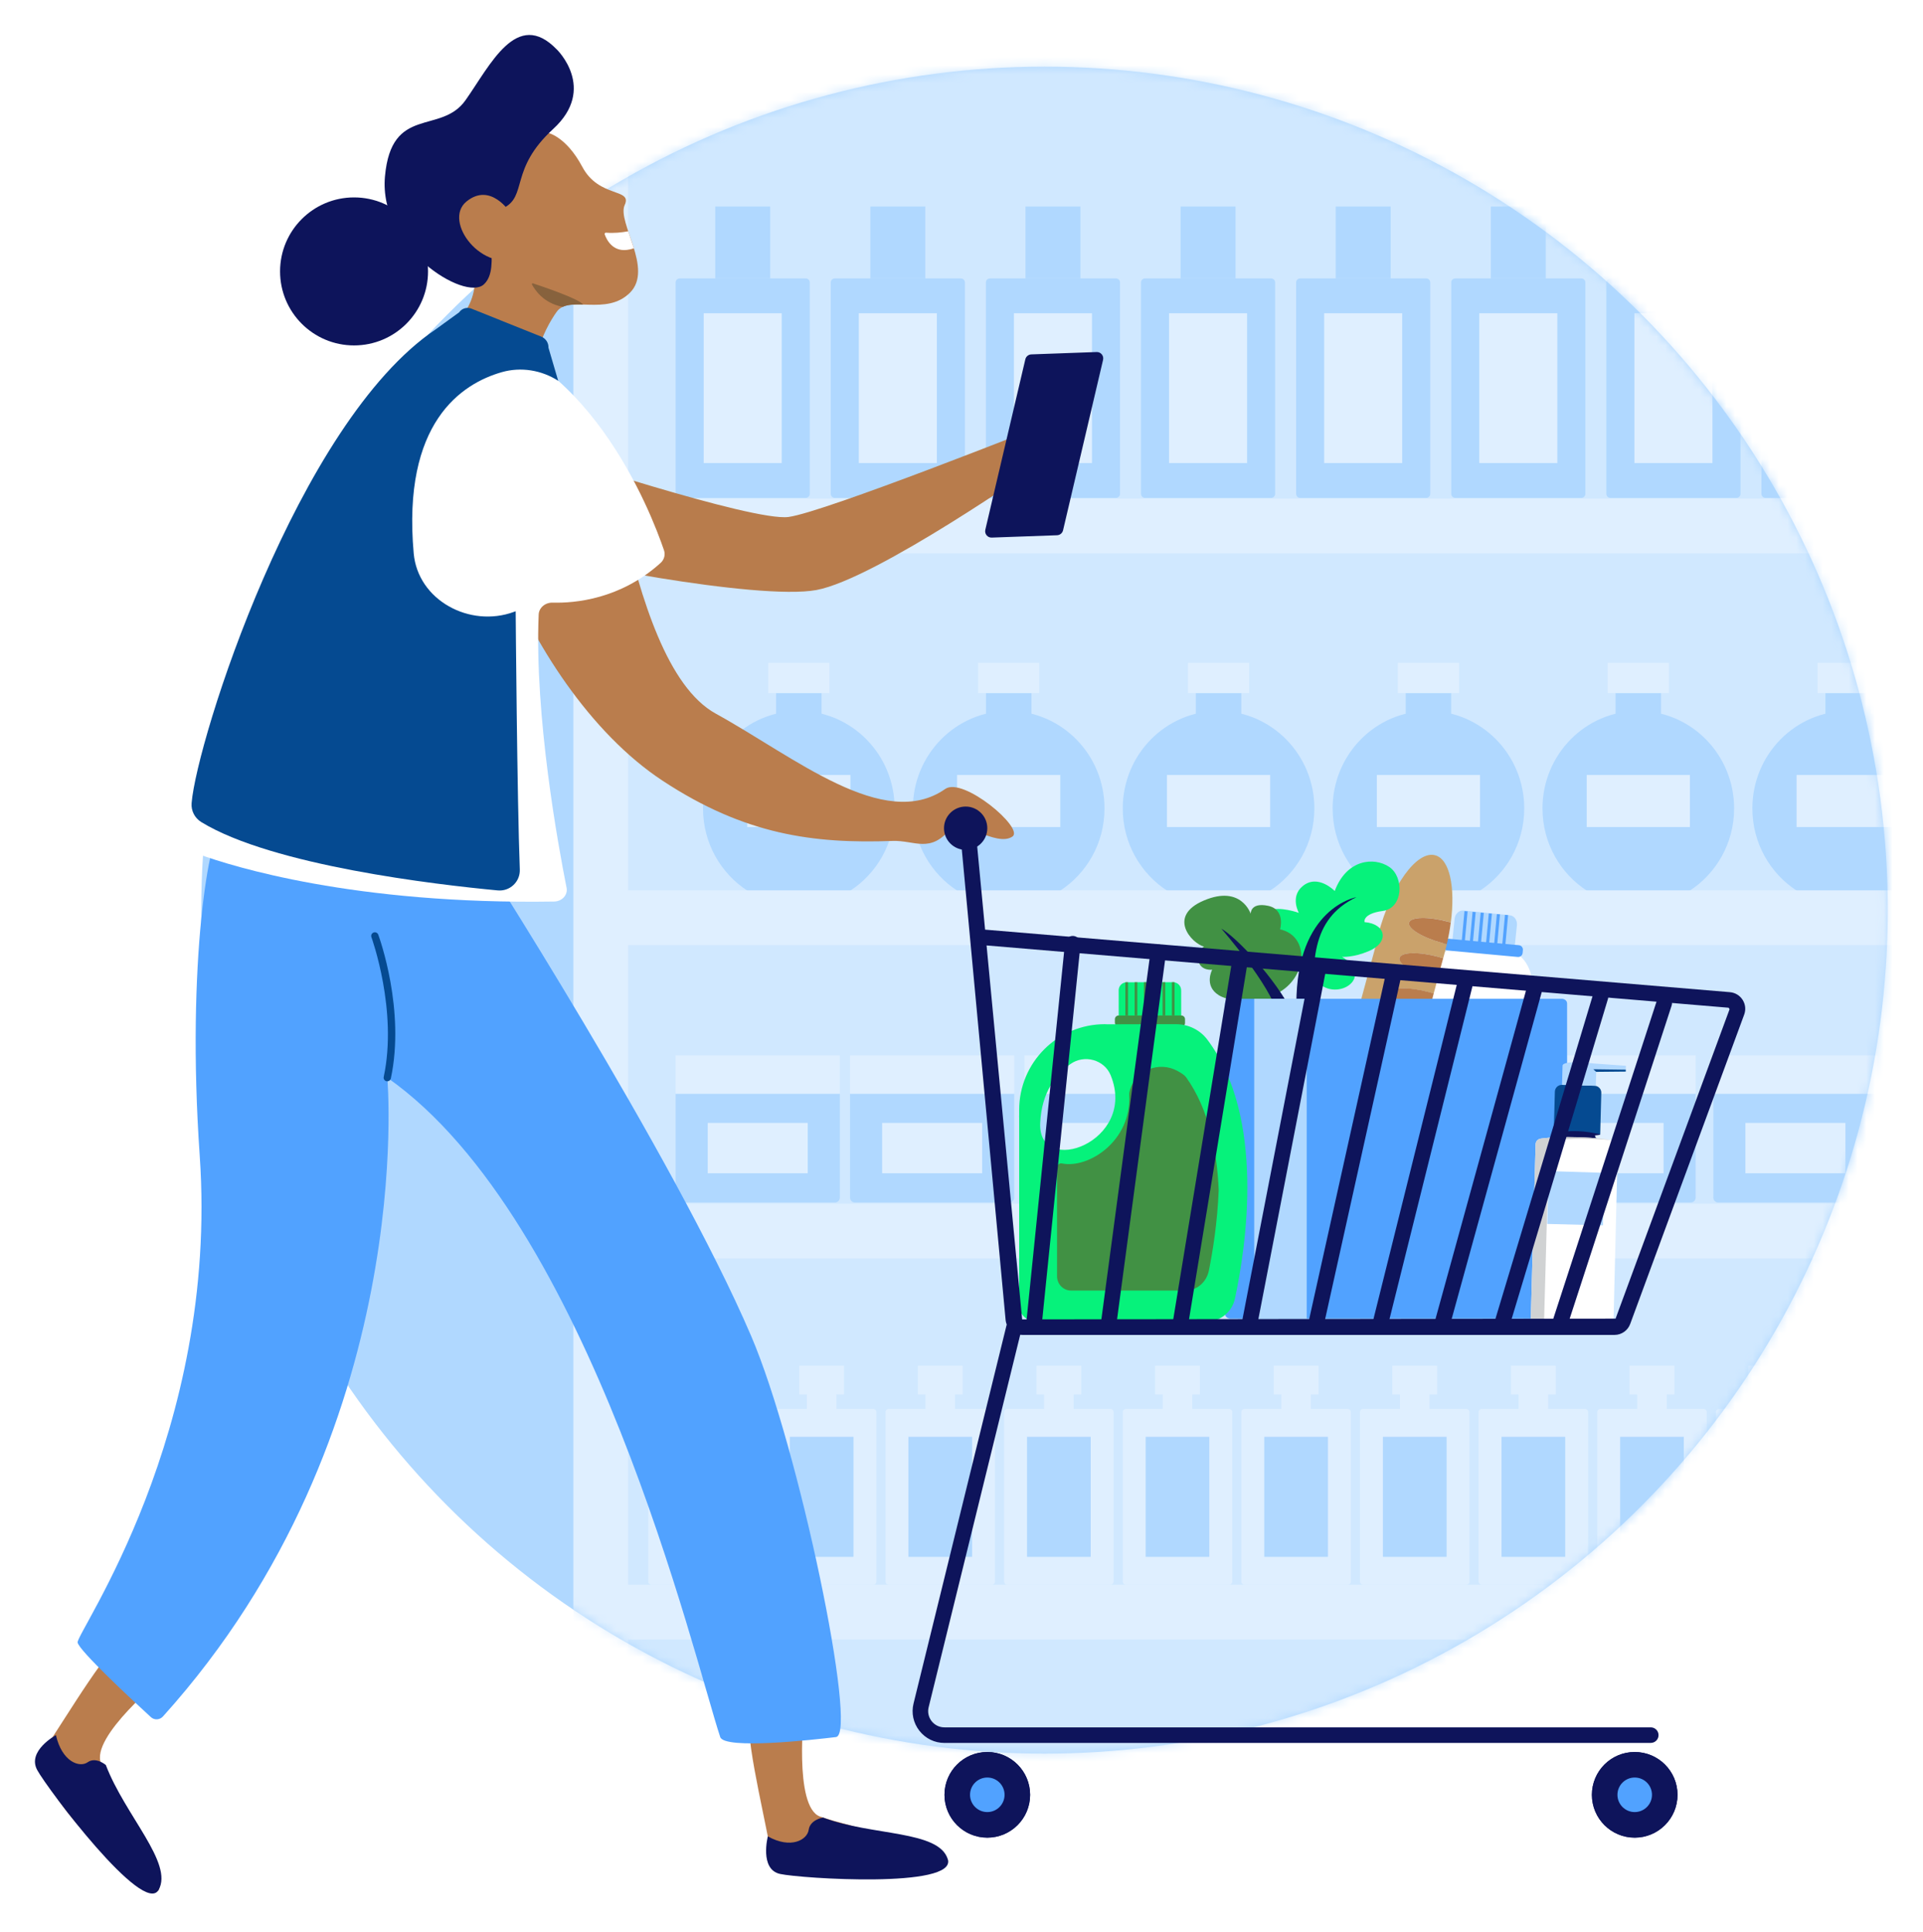 <svg width="220" height="221" viewBox="0 0 220 221" fill="none" xmlns="http://www.w3.org/2000/svg">
<g filter="url(#filter0_d_79_7554)">
<circle cx="119.496" cy="100.096" r="96.473" fill="#B0D8FF"/>
<mask id="mask0_79_7554" style="mask-type:alpha" maskUnits="userSpaceOnUse" x="23" y="3" width="193" height="194">
<circle cx="119.496" cy="100.096" r="96.473" fill="#B0D8FF"/>
</mask>
<g mask="url(#mask0_79_7554)">
<rect x="71.033" y="-10.87" width="199.274" height="235.313" fill="#D0E8FF"/>
<g clip-path="url(#clip0_79_7554)">
<path d="M157.604 97.913H169.235C172.324 95.942 174.38 92.447 174.38 88.463C174.38 82.305 169.472 77.314 163.419 77.314C157.366 77.314 152.458 82.305 152.458 88.463C152.458 92.447 154.514 95.942 157.604 97.913Z" fill="#B0D8FF"/>
<path d="M166.02 74.562H160.818V83.721H166.02V74.562Z" fill="#B0D8FF"/>
<path d="M166.921 71.815H159.918V75.275H166.921V71.815Z" fill="#DFEFFF"/>
<path d="M169.321 84.637H157.517V90.591H169.321V84.637Z" fill="#DFEFFF"/>
</g>
<g clip-path="url(#clip1_79_7554)">
<path d="M85.574 97.913H97.204C100.294 95.942 102.35 92.447 102.35 88.463C102.35 82.305 97.442 77.314 91.389 77.314C85.336 77.314 80.428 82.305 80.428 88.463C80.428 92.447 82.484 95.942 85.574 97.913Z" fill="#B0D8FF"/>
<path d="M93.99 74.562H88.788V83.721H93.99V74.562Z" fill="#B0D8FF"/>
<path d="M94.891 71.815H87.888V75.275H94.891V71.815Z" fill="#DFEFFF"/>
<path d="M97.291 84.637H85.487V90.591H97.291V84.637Z" fill="#DFEFFF"/>
</g>
<g clip-path="url(#clip2_79_7554)">
<path d="M205.623 97.913H217.254C220.344 95.942 222.4 92.447 222.4 88.463C222.4 82.305 217.492 77.314 211.439 77.314C205.385 77.314 200.478 82.305 200.478 88.463C200.478 92.447 202.534 95.942 205.623 97.913Z" fill="#B0D8FF"/>
<path d="M214.039 74.562H208.837V83.721H214.039V74.562Z" fill="#B0D8FF"/>
<path d="M214.94 71.815H207.938V75.275H214.94V71.815Z" fill="#DFEFFF"/>
<path d="M217.341 84.637H205.537V90.591H217.341V84.637Z" fill="#DFEFFF"/>
</g>
<g clip-path="url(#clip3_79_7554)">
<path d="M133.594 97.913H145.225C148.314 95.942 150.37 92.447 150.37 88.463C150.37 82.305 145.462 77.314 139.409 77.314C133.356 77.314 128.448 82.305 128.448 88.463C128.448 92.447 130.504 95.942 133.594 97.913Z" fill="#B0D8FF"/>
<path d="M142.01 74.562H136.808V83.721H142.01V74.562Z" fill="#B0D8FF"/>
<path d="M142.911 71.815H135.909V75.275H142.911V71.815Z" fill="#DFEFFF"/>
<path d="M145.311 84.637H133.507V90.591H145.311V84.637Z" fill="#DFEFFF"/>
</g>
<g clip-path="url(#clip4_79_7554)">
<path d="M181.613 97.913H193.244C196.334 95.942 198.39 92.447 198.39 88.463C198.39 82.305 193.482 77.314 187.429 77.314C181.376 77.314 176.468 82.305 176.468 88.463C176.468 92.447 178.524 95.942 181.613 97.913Z" fill="#B0D8FF"/>
<path d="M190.03 74.562H184.828V83.721H190.03V74.562Z" fill="#B0D8FF"/>
<path d="M190.93 71.815H183.928V75.275H190.93V71.815Z" fill="#DFEFFF"/>
<path d="M193.331 84.637H181.527V90.591H193.331V84.637Z" fill="#DFEFFF"/>
</g>
<g clip-path="url(#clip5_79_7554)">
<path d="M109.584 97.913H121.215C124.304 95.942 126.36 92.447 126.36 88.463C126.36 82.305 121.452 77.314 115.399 77.314C109.346 77.314 104.438 82.305 104.438 88.463C104.438 92.447 106.494 95.942 109.584 97.913Z" fill="#B0D8FF"/>
<path d="M118 74.562H112.798V83.721H118V74.562Z" fill="#B0D8FF"/>
<path d="M118.901 71.815H111.898V75.275H118.901V71.815Z" fill="#DFEFFF"/>
<path d="M121.301 84.637H109.497V90.591H121.301V84.637Z" fill="#DFEFFF"/>
</g>
<rect x="71.033" y="53.025" width="191.035" height="6.263" fill="#DFEFFF"/>
<rect x="71.033" y="97.832" width="191.035" height="6.263" fill="#DFEFFF"/>
<rect x="71.033" y="133.668" width="191.035" height="6.263" fill="#DFEFFF"/>
<rect x="71.033" y="177.25" width="191.035" height="6.263" fill="#DFEFFF"/>
<g clip-path="url(#clip6_79_7554)">
<path d="M215.964 127.351H234.748V139.241C234.748 139.548 234.498 139.798 234.191 139.798H216.52C216.214 139.796 215.964 139.548 215.964 139.24V127.351Z" fill="#B0D8FF"/>
<path d="M234.748 122.967H215.964V127.351H234.748V122.967Z" fill="white"/>
</g>
<g clip-path="url(#clip7_79_7554)">
<path d="M196.012 121.087H214.795V132.977C214.795 133.284 214.546 133.534 214.239 133.534H196.568C196.261 133.533 196.012 133.284 196.012 132.976V121.087Z" fill="#B0D8FF"/>
<path d="M214.795 116.703H196.012V121.087H214.795V116.703Z" fill="#DFEFFF"/>
<path d="M211.124 124.433H199.683V130.188H211.124V124.433Z" fill="#DFEFFF"/>
</g>
<g clip-path="url(#clip8_79_7554)">
<path d="M175.206 121.087H193.989V132.977C193.989 133.284 193.739 133.534 193.433 133.534H175.762C175.455 133.533 175.206 133.284 175.206 132.976V121.087Z" fill="#B0D8FF"/>
<path d="M193.989 116.703H175.206V121.087H193.989V116.703Z" fill="#DFEFFF"/>
<path d="M190.318 124.433H178.876V130.188H190.318V124.433Z" fill="#DFEFFF"/>
</g>
<g clip-path="url(#clip9_79_7554)">
<path d="M117.2 121.087H135.984V132.977C135.984 133.284 135.734 133.534 135.428 133.534H117.757C117.45 133.533 117.2 133.284 117.2 132.976V121.087Z" fill="#B0D8FF"/>
<path d="M135.984 116.703H117.2V121.087H135.984V116.703Z" fill="#DFEFFF"/>
<path d="M132.313 124.433H120.871V130.188H132.313V124.433Z" fill="#DFEFFF"/>
</g>
<g clip-path="url(#clip10_79_7554)">
<path d="M97.248 121.087H116.032V132.977C116.032 133.284 115.782 133.534 115.476 133.534H97.805C97.498 133.533 97.248 133.284 97.248 132.976V121.087Z" fill="#B0D8FF"/>
<path d="M116.032 116.703H97.248V121.087H116.032V116.703Z" fill="#DFEFFF"/>
<path d="M112.361 124.433H100.919V130.188H112.361V124.433Z" fill="#DFEFFF"/>
</g>
<g clip-path="url(#clip11_79_7554)">
<path d="M77.296 121.087H96.08V132.977C96.08 133.284 95.83 133.534 95.523 133.534H77.852C77.546 133.533 77.296 133.284 77.296 132.976V121.087Z" fill="#B0D8FF"/>
<path d="M96.08 116.703H77.296V121.087H96.08V116.703Z" fill="#DFEFFF"/>
<path d="M92.409 124.433H80.967V130.188H92.409V124.433Z" fill="#DFEFFF"/>
</g>
<g clip-path="url(#clip12_79_7554)">
<path d="M166.484 27.847H180.919C181.17 27.847 181.374 28.051 181.374 28.302V52.486C181.374 52.737 181.17 52.941 180.919 52.941H166.484C166.232 52.941 166.028 52.737 166.028 52.486V28.302C166.028 28.051 166.232 27.847 166.484 27.847Z" fill="#B0D8FF"/>
<path d="M170.558 19.62H176.844V27.847H170.558V19.62Z" fill="#B0D8FF"/>
<path d="M169.238 31.828H178.164V48.959H169.238V31.828Z" fill="#DFEFFF"/>
</g>
<g clip-path="url(#clip13_79_7554)">
<path d="M95.498 27.847H109.933C110.184 27.847 110.388 28.051 110.388 28.302V52.486C110.388 52.737 110.184 52.941 109.933 52.941H95.498C95.247 52.941 95.043 52.737 95.043 52.486V28.302C95.043 28.051 95.247 27.847 95.498 27.847Z" fill="#B0D8FF"/>
<path d="M99.573 19.62H105.859V27.847H99.573V19.62Z" fill="#B0D8FF"/>
<path d="M98.252 31.828H107.179V48.959H98.252V31.828Z" fill="#DFEFFF"/>
</g>
<g clip-path="url(#clip14_79_7554)">
<path d="M201.977 27.847H216.412C216.663 27.847 216.867 28.051 216.867 28.302V52.486C216.867 52.737 216.663 52.941 216.412 52.941H201.977C201.725 52.941 201.521 52.737 201.521 52.486V28.302C201.521 28.051 201.725 27.847 201.977 27.847Z" fill="#B0D8FF"/>
<path d="M206.051 19.62H212.337V27.847H206.051V19.62Z" fill="#B0D8FF"/>
<path d="M204.731 31.828H213.657V48.959H204.731V31.828Z" fill="#DFEFFF"/>
</g>
<g clip-path="url(#clip15_79_7554)">
<path d="M130.991 27.847H145.425C145.677 27.847 145.881 28.051 145.881 28.302V52.486C145.881 52.737 145.677 52.941 145.425 52.941H130.991C130.739 52.941 130.535 52.737 130.535 52.486V28.302C130.535 28.051 130.739 27.847 130.991 27.847Z" fill="#B0D8FF"/>
<path d="M135.065 19.62H141.351V27.847H135.065V19.62Z" fill="#B0D8FF"/>
<path d="M133.745 31.828H142.671V48.959H133.745V31.828Z" fill="#DFEFFF"/>
</g>
<g clip-path="url(#clip16_79_7554)">
<path d="M148.737 27.847H163.172C163.424 27.847 163.627 28.051 163.627 28.302V52.486C163.627 52.737 163.424 52.941 163.172 52.941H148.737C148.486 52.941 148.282 52.737 148.282 52.486V28.302C148.282 28.051 148.486 27.847 148.737 27.847Z" fill="#B0D8FF"/>
<path d="M152.811 19.62H159.098V27.847H152.811V19.62Z" fill="#B0D8FF"/>
<path d="M151.491 31.828H160.417V48.959H151.491V31.828Z" fill="#DFEFFF"/>
</g>
<g clip-path="url(#clip17_79_7554)">
<path d="M77.752 27.847H92.186C92.438 27.847 92.642 28.051 92.642 28.302V52.486C92.642 52.737 92.438 52.941 92.186 52.941H77.752C77.5 52.941 77.296 52.737 77.296 52.486V28.302C77.296 28.051 77.5 27.847 77.752 27.847Z" fill="#B0D8FF"/>
<path d="M81.826 19.62H88.112V27.847H81.826V19.62Z" fill="#B0D8FF"/>
<path d="M80.506 31.828H89.432V48.959H80.506V31.828Z" fill="#DFEFFF"/>
</g>
<g clip-path="url(#clip18_79_7554)">
<path d="M184.231 27.847H198.666C198.917 27.847 199.121 28.051 199.121 28.302V52.486C199.121 52.737 198.917 52.941 198.666 52.941H184.231C183.979 52.941 183.775 52.737 183.775 52.486V28.302C183.775 28.051 183.979 27.847 184.231 27.847Z" fill="#B0D8FF"/>
<path d="M188.305 19.62H194.591V27.847H188.305V19.62Z" fill="#B0D8FF"/>
<path d="M186.985 31.828H195.911V48.959H186.985V31.828Z" fill="#DFEFFF"/>
</g>
<g clip-path="url(#clip19_79_7554)">
<path d="M113.244 27.847H127.679C127.931 27.847 128.135 28.051 128.135 28.302V52.486C128.135 52.737 127.931 52.941 127.679 52.941H113.244C112.993 52.941 112.789 52.737 112.789 52.486V28.302C112.789 28.051 112.993 27.847 113.244 27.847Z" fill="#B0D8FF"/>
<path d="M117.319 19.62H123.605V27.847H117.319V19.62Z" fill="#B0D8FF"/>
<path d="M115.999 31.828H124.925V48.959H115.999V31.828Z" fill="#DFEFFF"/>
</g>
<g clip-path="url(#clip20_79_7554)">
<path d="M217.827 152.698H214.445V158.003H217.827V152.698Z" fill="white"/>
<path d="M222.028 157.141H210.245C210.04 157.141 209.873 157.304 209.873 157.506V176.885C209.873 177.087 210.04 177.25 210.245 177.25H222.028C222.233 177.25 222.4 177.087 222.4 176.885V157.506C222.4 157.304 222.233 157.141 222.028 157.141Z" fill="white"/>
<path d="M218.702 152.196H213.571V155.493H218.702V152.196Z" fill="white"/>
<path d="M219.78 160.332H212.493V174.06H219.78V160.332Z" fill="#B0D8FF"/>
</g>
<g clip-path="url(#clip21_79_7554)">
<path d="M82.119 152.698H78.737V158.003H82.119V152.698Z" fill="#DFEFFF"/>
<path d="M86.319 157.141H74.536C74.331 157.141 74.164 157.304 74.164 157.506V176.885C74.164 177.087 74.331 177.25 74.536 177.25H86.319C86.525 177.25 86.691 177.087 86.691 176.885V157.506C86.691 157.304 86.525 157.141 86.319 157.141Z" fill="#DFEFFF"/>
<path d="M82.993 152.196H77.862V155.493H82.993V152.196Z" fill="#DFEFFF"/>
<path d="M84.071 160.332H76.784V174.06H84.071V160.332Z" fill="#B0D8FF"/>
</g>
<g clip-path="url(#clip22_79_7554)">
<path d="M136.402 152.698H133.02V158.003H136.402V152.698Z" fill="#DFEFFF"/>
<path d="M140.603 157.141H128.82C128.614 157.141 128.448 157.304 128.448 157.506V176.885C128.448 177.087 128.614 177.25 128.82 177.25H140.603C140.808 177.25 140.975 177.087 140.975 176.885V157.506C140.975 157.304 140.808 157.141 140.603 157.141Z" fill="#DFEFFF"/>
<path d="M137.277 152.196H132.146V155.493H137.277V152.196Z" fill="#DFEFFF"/>
<path d="M138.354 160.332H131.068V174.06H138.354V160.332Z" fill="#B0D8FF"/>
</g>
<g clip-path="url(#clip23_79_7554)">
<path d="M190.685 152.698H187.303V158.003H190.685V152.698Z" fill="#DFEFFF"/>
<path d="M194.886 157.141H183.102C182.897 157.141 182.73 157.304 182.73 157.506V176.885C182.73 177.087 182.897 177.25 183.102 177.25H194.886C195.091 177.25 195.257 177.087 195.257 176.885V157.506C195.257 157.304 195.091 157.141 194.886 157.141Z" fill="#DFEFFF"/>
<path d="M191.56 152.196H186.428V155.493H191.56V152.196Z" fill="#DFEFFF"/>
<path d="M192.637 160.332H185.351V174.06H192.637V160.332Z" fill="#B0D8FF"/>
</g>
<g clip-path="url(#clip24_79_7554)">
<path d="M95.69 152.698H92.308V158.003H95.69V152.698Z" fill="#DFEFFF"/>
<path d="M99.89 157.141H88.107C87.902 157.141 87.735 157.304 87.735 157.506V176.885C87.735 177.087 87.902 177.25 88.107 177.25H99.89C100.096 177.25 100.262 177.087 100.262 176.885V157.506C100.262 157.304 100.096 157.141 99.89 157.141Z" fill="#DFEFFF"/>
<path d="M96.565 152.196H91.433V155.493H96.565V152.196Z" fill="#DFEFFF"/>
<path d="M97.642 160.332H90.356V174.06H97.642V160.332Z" fill="#B0D8FF"/>
</g>
<g clip-path="url(#clip25_79_7554)">
<path d="M149.973 152.698H146.591V158.003H149.973V152.698Z" fill="#DFEFFF"/>
<path d="M154.174 157.141H142.39C142.185 157.141 142.019 157.304 142.019 157.506V176.885C142.019 177.087 142.185 177.25 142.39 177.25H154.174C154.379 177.25 154.545 177.087 154.545 176.885V157.506C154.545 157.304 154.379 157.141 154.174 157.141Z" fill="#DFEFFF"/>
<path d="M150.848 152.196H145.716V155.493H150.848V152.196Z" fill="#DFEFFF"/>
<path d="M151.925 160.332H144.639V174.06H151.925V160.332Z" fill="#B0D8FF"/>
</g>
<g clip-path="url(#clip26_79_7554)">
<path d="M204.256 152.698H200.874V158.003H204.256V152.698Z" fill="#DFEFFF"/>
<path d="M208.457 157.141H196.674C196.468 157.141 196.302 157.304 196.302 157.506V176.885C196.302 177.087 196.468 177.25 196.674 177.25H208.457C208.662 177.25 208.829 177.087 208.829 176.885V157.506C208.829 157.304 208.662 157.141 208.457 157.141Z" fill="#DFEFFF"/>
<path d="M205.131 152.196H200V155.493H205.131V152.196Z" fill="#DFEFFF"/>
<path d="M206.208 160.332H198.922V174.06H206.208V160.332Z" fill="#B0D8FF"/>
</g>
<g clip-path="url(#clip27_79_7554)">
<path d="M109.261 152.698H105.879V158.003H109.261V152.698Z" fill="#DFEFFF"/>
<path d="M113.461 157.141H101.678C101.473 157.141 101.306 157.304 101.306 157.506V176.885C101.306 177.087 101.473 177.25 101.678 177.25H113.461C113.667 177.25 113.833 177.087 113.833 176.885V157.506C113.833 157.304 113.667 157.141 113.461 157.141Z" fill="#DFEFFF"/>
<path d="M110.135 152.196H105.004V155.493H110.135V152.196Z" fill="#DFEFFF"/>
<path d="M111.213 160.332H103.926V174.06H111.213V160.332Z" fill="#B0D8FF"/>
</g>
<g clip-path="url(#clip28_79_7554)">
<path d="M163.544 152.698H160.162V158.003H163.544V152.698Z" fill="#DFEFFF"/>
<path d="M167.744 157.141H155.961C155.756 157.141 155.589 157.304 155.589 157.506V176.885C155.589 177.087 155.756 177.25 155.961 177.25H167.744C167.95 177.25 168.116 177.087 168.116 176.885V157.506C168.116 157.304 167.95 157.141 167.744 157.141Z" fill="#DFEFFF"/>
<path d="M164.419 152.196H159.287V155.493H164.419V152.196Z" fill="#DFEFFF"/>
<path d="M165.496 160.332H158.209V174.06H165.496V160.332Z" fill="#B0D8FF"/>
</g>
<g clip-path="url(#clip29_79_7554)">
<path d="M122.831 152.698H119.449V158.003H122.831V152.698Z" fill="#DFEFFF"/>
<path d="M127.032 157.141H115.249C115.043 157.141 114.877 157.304 114.877 157.506V176.885C114.877 177.087 115.043 177.25 115.249 177.25H127.032C127.237 177.25 127.404 177.087 127.404 176.885V157.506C127.404 157.304 127.237 157.141 127.032 157.141Z" fill="#DFEFFF"/>
<path d="M123.706 152.196H118.575V155.493H123.706V152.196Z" fill="#DFEFFF"/>
<path d="M124.784 160.332H117.497V174.06H124.784V160.332Z" fill="#B0D8FF"/>
</g>
<g clip-path="url(#clip30_79_7554)">
<path d="M177.115 152.698H173.733V158.003H177.115V152.698Z" fill="#DFEFFF"/>
<path d="M181.316 157.141H169.532C169.327 157.141 169.161 157.304 169.161 157.506V176.885C169.161 177.087 169.327 177.25 169.532 177.25H181.316C181.521 177.25 181.688 177.087 181.688 176.885V157.506C181.688 157.304 181.521 157.141 181.316 157.141Z" fill="#DFEFFF"/>
<path d="M177.99 152.196H172.858V155.493H177.99V152.196Z" fill="#DFEFFF"/>
<path d="M179.067 160.332H171.781V174.06H179.067V160.332Z" fill="#B0D8FF"/>
</g>
<rect x="71.861" y="2.718" width="191.035" height="6.263" transform="rotate(90 71.861 2.718)" fill="#DFEFFF"/>
</g>
<g clip-path="url(#clip31_79_7554)">
<path d="M62.421 47.794C62.421 47.794 86.091 55.679 90.212 55.127C94.329 54.576 119.133 44.713 119.133 44.713L118.876 49.153C118.876 49.153 100.223 62.223 93.406 63.482C86.692 64.719 62.947 60.087 60.586 58.869C58.225 57.654 56.052 49.804 62.418 47.791L62.421 47.794Z" fill="#B87C4C"/>
</g>
<path d="M167.44 100.137L172.732 100.682C173.239 100.735 173.602 101.243 173.543 101.819L172.788 109.071C172.729 109.647 172.278 110.07 171.771 110.02L166.479 109.475C165.971 109.422 165.608 108.914 165.668 108.338L166.413 101.086C166.472 100.51 166.933 100.087 167.44 100.14V100.137Z" fill="#B0D8FF"/>
<path d="M172.177 100.629L172.533 100.662L172.075 105.632L171.72 105.599L172.177 100.629Z" fill="#51A2FF"/>
<path d="M171.25 100.545L171.605 100.577L171.148 105.548L170.792 105.515L171.25 100.545Z" fill="#51A2FF"/>
<path d="M170.325 100.459L170.681 100.492L170.223 105.463L169.868 105.43L170.325 100.459Z" fill="#51A2FF"/>
<path d="M169.397 100.372L169.753 100.405L169.295 105.375L168.94 105.343L169.397 100.372Z" fill="#51A2FF"/>
<path d="M168.471 100.287L168.826 100.32L168.369 105.29L168.013 105.257L168.471 100.287Z" fill="#51A2FF"/>
<path d="M167.542 100.203L167.898 100.236L167.44 105.206L167.085 105.174L167.542 100.203Z" fill="#51A2FF"/>
<path d="M160.679 136.392C161.017 133.129 161.358 129.866 161.7 126.603C161.95 124.198 162.201 121.793 162.451 119.385C162.539 118.543 162.614 117.701 162.714 116.858C162.896 115.308 163.926 114.062 164.083 112.556C164.283 110.633 163.303 108.855 163.939 106.948C164.502 105.257 165.977 103.894 167.843 104.076C168.322 104.126 169.149 104.211 169.948 104.295C170.746 104.38 171.573 104.464 172.052 104.514C173.915 104.721 175.08 106.359 175.28 108.128C175.509 110.126 174.184 111.666 173.984 113.586C173.827 115.095 174.579 116.523 174.438 118.079C174.363 118.922 174.263 119.764 174.175 120.606C173.924 123.011 173.674 125.416 173.423 127.824C173.082 131.087 172.744 134.35 172.403 137.613C172.352 138.082 171.933 138.424 171.463 138.374L161.44 137.331C160.97 137.281 160.629 136.861 160.679 136.392Z" fill="white"/>
<path d="M165.698 103.364L173.767 104.107C174.046 104.133 174.252 104.38 174.226 104.659L174.195 104.992C174.17 105.271 173.923 105.477 173.644 105.451L165.574 104.708C165.295 104.682 165.089 104.435 165.115 104.156L165.146 103.823C165.172 103.544 165.419 103.338 165.698 103.364Z" fill="#51A2FF"/>
<path d="M157.658 102.95C157.67 102.903 157.683 102.852 157.695 102.805C159.18 97.279 162.089 93.255 164.19 93.819C165.852 94.266 166.513 97.454 165.981 101.503C165.887 101.475 165.796 101.45 165.702 101.425C163.401 100.805 161.387 100.852 161.206 101.522C161.024 102.195 162.746 103.241 165.048 103.861C165.211 103.905 165.367 103.942 165.527 103.98C165.461 104.268 165.389 104.556 165.311 104.85C165.298 104.897 165.283 104.944 165.27 104.994C165.257 105.041 165.245 105.091 165.232 105.138C165.22 105.185 165.204 105.232 165.192 105.282C165.179 105.329 165.167 105.379 165.154 105.426C165.142 105.473 165.126 105.52 165.113 105.57C165.113 105.58 165.107 105.589 165.107 105.599C164.947 105.549 164.785 105.502 164.619 105.458C162.317 104.838 160.304 104.885 160.122 105.555C159.94 106.228 161.663 107.274 163.964 107.894C164.13 107.938 164.296 107.978 164.459 108.016C164.446 108.06 164.434 108.104 164.421 108.148C164.409 108.195 164.396 108.245 164.384 108.292C164.371 108.339 164.356 108.386 164.343 108.436C164.331 108.483 164.318 108.533 164.306 108.58C164.293 108.627 164.277 108.674 164.265 108.724C164.252 108.771 164.24 108.821 164.227 108.868C164.215 108.915 164.199 108.962 164.187 109.012C164.174 109.059 164.162 109.109 164.149 109.156C164.136 109.203 164.121 109.25 164.108 109.3C164.096 109.347 164.083 109.397 164.071 109.444C164.058 109.491 164.043 109.538 164.03 109.588C164.027 109.604 164.021 109.619 164.017 109.635C163.858 109.585 163.695 109.538 163.529 109.494C161.227 108.874 159.214 108.921 159.032 109.591C158.851 110.264 160.573 111.31 162.875 111.93C163.04 111.974 163.206 112.015 163.369 112.052C163.36 112.09 163.347 112.127 163.338 112.165C163.325 112.212 163.313 112.259 163.3 112.309C163.288 112.359 163.272 112.403 163.26 112.453C163.247 112.5 163.235 112.547 163.222 112.597C163.21 112.647 163.194 112.691 163.181 112.741C163.169 112.788 163.156 112.835 163.144 112.885C163.131 112.935 163.116 112.979 163.103 113.029C163.091 113.076 163.078 113.123 163.066 113.173C163.053 113.223 163.037 113.267 163.025 113.317C163.012 113.364 163 113.411 162.987 113.461C162.975 113.512 162.959 113.555 162.947 113.605C162.94 113.627 162.934 113.649 162.931 113.668C162.771 113.618 162.608 113.571 162.442 113.527C160.141 112.907 158.127 112.954 157.946 113.624C157.764 114.297 159.486 115.343 161.788 115.963C161.954 116.007 162.12 116.048 162.283 116.085C162.273 116.117 162.264 116.148 162.255 116.183C162.242 116.23 162.229 116.277 162.217 116.327C162.204 116.377 162.189 116.421 162.176 116.471C162.164 116.518 162.151 116.568 162.139 116.615C162.126 116.662 162.11 116.709 162.098 116.759C162.085 116.806 162.073 116.856 162.06 116.903C162.048 116.95 162.032 116.997 162.02 117.047C162.007 117.094 161.995 117.144 161.982 117.191C161.97 117.238 161.954 117.285 161.941 117.335C161.929 117.382 161.916 117.432 161.904 117.479C161.891 117.526 161.876 117.573 161.863 117.623C161.857 117.651 161.851 117.676 161.841 117.704C161.681 117.654 161.519 117.607 161.353 117.563C159.051 116.943 157.038 116.99 156.856 117.661C156.674 118.334 158.397 119.38 160.698 120C160.864 120.044 161.03 120.084 161.193 120.122C161.187 120.147 161.177 120.175 161.171 120.2C161.159 120.247 161.146 120.297 161.133 120.344C161.121 120.391 161.105 120.438 161.093 120.488C161.08 120.535 161.068 120.585 161.055 120.632C161.043 120.679 161.027 120.726 161.015 120.776C161.002 120.823 160.989 120.873 160.977 120.92C160.964 120.967 160.949 121.014 160.936 121.064C160.924 121.111 160.911 121.161 160.899 121.208C160.886 121.255 160.87 121.302 160.858 121.352C160.845 121.399 160.833 121.449 160.82 121.496C160.808 121.543 160.792 121.59 160.78 121.64C160.77 121.675 160.764 121.706 160.755 121.741C160.595 121.691 160.432 121.644 160.266 121.6C157.965 120.98 155.951 121.027 155.77 121.697C155.588 122.367 157.31 123.416 159.612 124.036C159.778 124.08 159.944 124.121 160.106 124.158C160.1 124.177 160.094 124.199 160.091 124.218C160.078 124.265 160.066 124.315 160.053 124.362C160.041 124.409 160.025 124.456 160.012 124.506C160 124.553 159.987 124.603 159.975 124.65C159.962 124.697 159.947 124.744 159.934 124.794C159.922 124.841 159.909 124.891 159.897 124.938C159.884 124.985 159.868 125.032 159.856 125.082C159.843 125.129 159.831 125.179 159.818 125.226C159.806 125.273 159.79 125.32 159.778 125.37C159.765 125.417 159.753 125.467 159.74 125.514C159.728 125.561 159.712 125.608 159.699 125.658C159.69 125.696 159.681 125.736 159.668 125.774C159.508 125.724 159.346 125.677 159.18 125.633C156.878 125.013 154.865 125.06 154.683 125.73C154.501 126.403 156.224 127.449 158.525 128.069C158.691 128.113 158.857 128.154 159.017 128.191C159.014 128.207 159.007 128.219 159.004 128.235C158.992 128.282 158.979 128.332 158.967 128.379C158.954 128.426 158.938 128.473 158.926 128.523C158.913 128.57 158.901 128.62 158.888 128.667C158.876 128.714 158.86 128.761 158.848 128.811C158.835 128.858 158.823 128.908 158.81 128.955C158.798 129.002 158.782 129.049 158.769 129.099C158.757 129.146 158.744 129.196 158.732 129.243C158.719 129.29 158.704 129.337 158.691 129.387C158.679 129.434 158.666 129.484 158.653 129.531C158.641 129.578 158.625 129.625 158.613 129.676C158.6 129.719 158.591 129.766 158.578 129.81C158.419 129.76 158.256 129.713 158.09 129.669C155.788 129.049 153.775 129.096 153.593 129.766C153.412 130.44 155.134 131.485 157.435 132.105C157.601 132.149 157.764 132.19 157.927 132.228C157.927 132.237 157.924 132.243 157.921 132.253C157.908 132.3 157.896 132.35 157.883 132.397C157.871 132.444 157.855 132.491 157.842 132.541C157.83 132.588 157.817 132.638 157.805 132.685C157.792 132.732 157.777 132.779 157.764 132.829C157.752 132.876 157.739 132.926 157.727 132.973C157.714 133.02 157.698 133.067 157.686 133.117C157.673 133.164 157.661 133.214 157.648 133.261C157.636 133.308 157.62 133.355 157.608 133.405C157.595 133.452 157.583 133.502 157.57 133.549C157.558 133.596 157.542 133.643 157.529 133.693C157.517 133.74 157.504 133.79 157.492 133.837C157.492 133.837 157.492 133.843 157.492 133.846C157.332 133.796 157.169 133.749 157.003 133.706C154.702 133.086 152.688 133.132 152.507 133.803C152.325 134.473 154.047 135.522 156.349 136.142C156.477 136.176 156.602 136.207 156.728 136.239C155.146 140.479 152.782 143.303 151 142.824C148.899 142.26 148.398 137.322 149.883 131.792C149.895 131.745 149.911 131.698 149.923 131.648C149.936 131.601 149.948 131.554 149.961 131.504C149.973 131.454 149.989 131.41 150.002 131.36C150.014 131.313 150.027 131.266 150.039 131.216C150.052 131.166 150.067 131.122 150.08 131.072C150.092 131.025 150.105 130.978 150.117 130.928C150.13 130.878 150.146 130.834 150.158 130.784C150.171 130.737 150.183 130.69 150.196 130.64C150.208 130.59 150.224 130.546 150.236 130.496C150.249 130.449 150.261 130.402 150.274 130.352C150.287 130.302 150.302 130.258 150.315 130.208C150.327 130.161 150.34 130.114 150.352 130.064C150.365 130.014 150.38 129.97 150.393 129.92C150.406 129.873 150.418 129.826 150.431 129.776C150.443 129.726 150.459 129.682 150.471 129.632C150.484 129.585 150.496 129.538 150.509 129.488C150.521 129.438 150.537 129.394 150.55 129.344C150.562 129.297 150.575 129.247 150.587 129.2C150.6 129.153 150.615 129.106 150.628 129.056C150.64 129.009 150.653 128.958 150.665 128.911C150.678 128.864 150.694 128.818 150.706 128.767C150.719 128.72 150.731 128.67 150.744 128.623C150.756 128.576 150.772 128.529 150.784 128.479C150.797 128.432 150.809 128.382 150.822 128.335C150.835 128.288 150.85 128.241 150.863 128.191C150.875 128.144 150.888 128.094 150.9 128.047C150.913 128 150.928 127.953 150.941 127.903C150.954 127.856 150.966 127.806 150.979 127.759C150.991 127.712 151.007 127.665 151.019 127.615C151.032 127.568 151.044 127.518 151.057 127.471C151.069 127.424 151.085 127.377 151.098 127.327C151.11 127.28 151.123 127.23 151.135 127.183C151.148 127.136 151.163 127.089 151.176 127.039C151.188 126.992 151.201 126.942 151.213 126.895C151.226 126.848 151.242 126.801 151.254 126.751C151.267 126.704 151.279 126.654 151.292 126.607C151.304 126.56 151.32 126.513 151.332 126.463C151.345 126.416 151.357 126.366 151.37 126.319C151.383 126.272 151.398 126.225 151.411 126.175C151.423 126.128 151.436 126.078 151.448 126.031C151.461 125.984 151.476 125.937 151.489 125.887C151.502 125.84 151.514 125.79 151.527 125.743C151.539 125.696 151.555 125.649 151.567 125.599C151.58 125.552 151.592 125.501 151.605 125.454C151.617 125.407 151.633 125.361 151.646 125.31C151.658 125.263 151.671 125.213 151.683 125.166C151.696 125.119 151.711 125.072 151.724 125.022C151.736 124.975 151.749 124.925 151.761 124.878C151.774 124.831 151.79 124.784 151.802 124.734C151.815 124.687 151.827 124.637 151.84 124.59C151.852 124.543 151.868 124.496 151.88 124.446C151.893 124.399 151.905 124.349 151.918 124.302C151.93 124.255 151.946 124.208 151.959 124.158C151.971 124.111 151.984 124.061 151.996 124.014C152.009 123.967 152.024 123.92 152.037 123.87C152.049 123.823 152.062 123.773 152.075 123.726C152.087 123.679 152.103 123.632 152.115 123.582C152.128 123.535 152.14 123.485 152.153 123.438C152.165 123.391 152.181 123.344 152.194 123.294C152.206 123.247 152.219 123.197 152.231 123.15C152.244 123.103 152.259 123.056 152.272 123.006C152.284 122.959 152.297 122.909 152.309 122.862C152.322 122.815 152.338 122.768 152.35 122.718C152.363 122.671 152.375 122.621 152.388 122.574C152.4 122.527 152.416 122.48 152.428 122.43C152.441 122.383 152.453 122.333 152.466 122.286C152.478 122.239 152.494 122.192 152.507 122.142C152.519 122.095 152.532 122.044 152.544 121.997C152.557 121.95 152.572 121.904 152.585 121.853C152.597 121.806 152.61 121.756 152.623 121.709C152.635 121.662 152.651 121.615 152.663 121.565C152.676 121.518 152.688 121.468 152.701 121.421C152.713 121.374 152.729 121.327 152.742 121.277C152.754 121.23 152.767 121.18 152.779 121.133C152.792 121.086 152.807 121.039 152.82 120.989C152.832 120.942 152.845 120.892 152.857 120.845C152.87 120.798 152.886 120.751 152.898 120.701C152.911 120.654 152.923 120.604 152.936 120.557C152.948 120.51 152.964 120.463 152.976 120.413C152.989 120.366 153.001 120.316 153.014 120.269C153.026 120.222 153.042 120.175 153.055 120.125C153.067 120.078 153.08 120.028 153.092 119.981C153.105 119.934 153.12 119.887 153.133 119.837C153.145 119.79 153.158 119.74 153.171 119.693C153.183 119.646 153.199 119.599 153.211 119.549C153.224 119.502 153.236 119.452 153.249 119.405C153.261 119.358 153.277 119.311 153.289 119.261C153.302 119.214 153.315 119.164 153.327 119.117C153.34 119.07 153.355 119.023 153.368 118.973C153.38 118.926 153.393 118.876 153.405 118.829C153.418 118.782 153.434 118.735 153.446 118.685C153.459 118.638 153.471 118.587 153.484 118.54C153.496 118.493 153.512 118.447 153.524 118.396C153.537 118.349 153.549 118.299 153.562 118.252C153.574 118.205 153.59 118.158 153.603 118.108C153.615 118.061 153.628 118.011 153.64 117.964C153.653 117.917 153.668 117.87 153.681 117.82C153.693 117.773 153.706 117.723 153.718 117.676C153.731 117.629 153.747 117.582 153.759 117.532C153.772 117.485 153.784 117.435 153.797 117.388C153.809 117.341 153.825 117.294 153.837 117.244C153.85 117.197 153.863 117.147 153.875 117.1C153.888 117.053 153.903 117.006 153.916 116.956C153.928 116.909 153.941 116.859 153.953 116.812C153.966 116.765 153.982 116.718 153.994 116.668C154.007 116.621 154.019 116.571 154.032 116.524C154.044 116.477 154.06 116.43 154.072 116.38C154.085 116.333 154.097 116.283 154.11 116.236C154.122 116.189 154.138 116.142 154.151 116.092C154.163 116.045 154.176 115.995 154.188 115.948C154.201 115.901 154.216 115.854 154.229 115.804C154.241 115.757 154.254 115.707 154.266 115.66C154.279 115.613 154.295 115.566 154.307 115.516C154.32 115.469 154.332 115.419 154.345 115.372C154.357 115.325 154.373 115.278 154.385 115.228C154.398 115.181 154.411 115.13 154.423 115.083C154.436 115.036 154.451 114.99 154.464 114.939C154.476 114.892 154.489 114.842 154.501 114.795C154.514 114.748 154.53 114.701 154.542 114.651C154.555 114.604 154.567 114.554 154.58 114.507C154.592 114.46 154.608 114.413 154.62 114.363C154.633 114.316 154.645 114.266 154.658 114.219C154.67 114.172 154.686 114.125 154.699 114.075C154.711 114.028 154.724 113.978 154.736 113.931C154.749 113.884 154.764 113.837 154.777 113.787C154.789 113.74 154.802 113.69 154.814 113.643C154.827 113.596 154.843 113.549 154.855 113.499C154.868 113.452 154.88 113.402 154.893 113.355C154.905 113.308 154.921 113.261 154.933 113.211C154.946 113.164 154.959 113.114 154.971 113.067C154.984 113.02 154.999 112.973 155.012 112.923C155.024 112.876 155.037 112.826 155.049 112.779C155.062 112.732 155.077 112.685 155.09 112.635C155.103 112.588 155.115 112.538 155.128 112.491C155.14 112.444 155.156 112.397 155.168 112.347C155.181 112.3 155.193 112.25 155.206 112.203C155.218 112.156 155.234 112.109 155.247 112.059C155.259 112.012 155.272 111.962 155.284 111.915C155.297 111.868 155.312 111.821 155.325 111.771C155.337 111.724 155.35 111.673 155.362 111.626C155.375 111.58 155.391 111.533 155.403 111.482C155.416 111.435 155.428 111.385 155.441 111.338C155.453 111.291 155.469 111.244 155.481 111.194C155.494 111.147 155.506 111.097 155.519 111.05C155.532 111.003 155.547 110.956 155.56 110.906C155.572 110.859 155.585 110.809 155.597 110.762C155.61 110.715 155.625 110.668 155.638 110.618C155.651 110.571 155.663 110.521 155.676 110.474C155.688 110.427 155.704 110.38 155.716 110.33C155.729 110.283 155.741 110.233 155.754 110.186C155.766 110.139 155.782 110.092 155.795 110.042C155.807 109.995 155.82 109.945 155.832 109.898C155.845 109.851 155.86 109.804 155.873 109.754C155.885 109.707 155.898 109.657 155.91 109.61C155.923 109.563 155.939 109.516 155.951 109.466C155.964 109.419 155.976 109.369 155.989 109.322C156.001 109.275 156.017 109.228 156.029 109.178C156.042 109.131 156.054 109.081 156.067 109.034C156.08 108.987 156.095 108.94 156.108 108.89C156.12 108.843 156.133 108.793 156.145 108.746C156.158 108.699 156.173 108.652 156.186 108.602C156.199 108.555 156.211 108.505 156.224 108.458C156.236 108.411 156.252 108.364 156.264 108.314C156.277 108.267 156.289 108.216 156.302 108.169C156.314 108.123 156.33 108.076 156.343 108.025C156.355 107.978 156.368 107.928 156.38 107.881C156.393 107.834 156.408 107.787 156.421 107.737C156.433 107.69 156.446 107.64 156.458 107.593C156.471 107.546 156.487 107.499 156.499 107.449C156.512 107.402 156.524 107.352 156.537 107.305C156.549 107.258 156.565 107.211 156.577 107.161C156.59 107.114 156.602 107.064 156.615 107.017C156.628 106.97 156.643 106.923 156.656 106.873C156.668 106.826 156.681 106.776 156.693 106.729C156.706 106.682 156.721 106.635 156.734 106.585C156.746 106.538 156.759 106.488 156.772 106.441C156.784 106.394 156.8 106.347 156.812 106.297C156.825 106.25 156.837 106.2 156.85 106.153C156.862 106.106 156.878 106.059 156.891 106.009C156.903 105.962 156.916 105.912 156.928 105.865C156.941 105.818 156.956 105.771 156.969 105.721C156.981 105.674 156.994 105.624 157.006 105.577C157.019 105.53 157.035 105.483 157.047 105.433C157.06 105.386 157.072 105.336 157.085 105.289C157.097 105.242 157.113 105.195 157.125 105.145C157.138 105.098 157.15 105.048 157.163 105.001C157.175 104.954 157.191 104.907 157.204 104.857C157.216 104.81 157.229 104.759 157.241 104.712C157.254 104.666 157.269 104.619 157.282 104.568C157.294 104.521 157.307 104.471 157.32 104.424C157.332 104.377 157.348 104.33 157.36 104.28C157.373 104.233 157.385 104.183 157.398 104.136C157.41 104.089 157.426 104.042 157.439 103.992C157.451 103.945 157.464 103.895 157.476 103.848C157.489 103.801 157.504 103.754 157.517 103.704C157.529 103.657 157.542 103.607 157.554 103.56C157.567 103.513 157.583 103.466 157.595 103.416C157.608 103.369 157.62 103.319 157.633 103.272C157.645 103.225 157.661 103.178 157.673 103.128C157.686 103.081 157.698 103.031 157.711 102.984C157.723 102.937 157.739 102.89 157.752 102.84L157.658 102.95Z" fill="#CAA26B"/>
<path d="M161.202 101.525C161.384 100.852 163.397 100.808 165.699 101.428C165.793 101.453 165.887 101.481 165.978 101.506C165.874 102.305 165.721 103.134 165.523 103.983C165.367 103.945 165.207 103.908 165.044 103.864C162.743 103.244 161.021 102.198 161.202 101.525Z" fill="#BA7D4D"/>
<path d="M160.122 105.551C160.303 104.878 162.317 104.834 164.618 105.454C164.784 105.498 164.947 105.545 165.107 105.595C165.098 105.633 165.088 105.673 165.076 105.711C165.063 105.758 165.047 105.805 165.035 105.855C165.022 105.902 165.01 105.952 164.997 105.999C164.985 106.046 164.969 106.093 164.957 106.143C164.944 106.19 164.932 106.24 164.919 106.287C164.907 106.334 164.891 106.381 164.878 106.431C164.866 106.478 164.853 106.528 164.841 106.575C164.828 106.622 164.813 106.669 164.8 106.719C164.788 106.766 164.775 106.816 164.762 106.863C164.75 106.91 164.734 106.957 164.722 107.007C164.709 107.054 164.697 107.104 164.684 107.151C164.672 107.198 164.656 107.245 164.643 107.295C164.631 107.342 164.618 107.393 164.606 107.439C164.593 107.486 164.578 107.533 164.565 107.584C164.553 107.631 164.54 107.681 164.528 107.728C164.515 107.775 164.499 107.822 164.487 107.872C164.474 107.919 164.462 107.969 164.449 108.016C164.449 108.019 164.449 108.022 164.449 108.028C164.287 107.991 164.121 107.95 163.955 107.906C161.653 107.286 159.931 106.24 160.112 105.567L160.122 105.551Z" fill="#BA7D4D"/>
<path d="M159.038 109.579C159.22 108.905 161.233 108.862 163.535 109.482C163.701 109.525 163.864 109.572 164.023 109.622C164.014 109.654 164.008 109.688 163.998 109.72C163.986 109.767 163.97 109.813 163.958 109.864C163.945 109.911 163.933 109.961 163.92 110.008C163.908 110.055 163.892 110.102 163.879 110.152C163.867 110.199 163.854 110.249 163.842 110.296C163.829 110.343 163.814 110.39 163.801 110.44C163.789 110.487 163.776 110.537 163.764 110.584C163.751 110.631 163.735 110.678 163.723 110.728C163.71 110.775 163.698 110.825 163.685 110.872C163.673 110.919 163.657 110.966 163.645 111.016C163.632 111.063 163.619 111.113 163.607 111.16C163.594 111.207 163.579 111.254 163.566 111.304C163.554 111.351 163.541 111.401 163.529 111.448C163.516 111.495 163.501 111.542 163.488 111.592C163.475 111.639 163.463 111.686 163.45 111.736C163.438 111.786 163.422 111.83 163.41 111.88C163.397 111.927 163.385 111.974 163.372 112.024C163.372 112.034 163.366 112.043 163.363 112.052C163.2 112.015 163.034 111.974 162.868 111.93C160.566 111.31 158.844 110.264 159.026 109.591L159.038 109.579Z" fill="#BA7D4D"/>
<path d="M157.958 113.609C158.14 112.935 160.153 112.892 162.455 113.512C162.621 113.555 162.784 113.602 162.943 113.653C162.937 113.681 162.931 113.706 162.921 113.734C162.909 113.781 162.893 113.828 162.881 113.878C162.868 113.925 162.856 113.972 162.843 114.022C162.831 114.072 162.815 114.116 162.802 114.166C162.79 114.213 162.777 114.26 162.765 114.31C162.752 114.36 162.737 114.404 162.724 114.454C162.712 114.501 162.699 114.548 162.687 114.598C162.674 114.648 162.658 114.692 162.646 114.742C162.633 114.789 162.621 114.836 162.608 114.886C162.596 114.936 162.58 114.98 162.568 115.03C162.555 115.077 162.543 115.124 162.53 115.174C162.517 115.224 162.502 115.268 162.489 115.318C162.477 115.365 162.464 115.412 162.452 115.462C162.439 115.513 162.424 115.556 162.411 115.606C162.399 115.653 162.386 115.7 162.373 115.751C162.361 115.801 162.345 115.844 162.333 115.895C162.32 115.942 162.308 115.988 162.295 116.039C162.292 116.054 162.286 116.07 162.283 116.086C162.12 116.048 161.957 116.007 161.788 115.963C159.486 115.343 157.764 114.298 157.946 113.624L157.958 113.609Z" fill="#BA7D4D"/>
<path d="M156.878 117.636C157.059 116.962 159.073 116.918 161.374 117.538C161.54 117.582 161.703 117.629 161.863 117.679C161.857 117.701 161.853 117.72 161.847 117.742C161.835 117.789 161.819 117.836 161.806 117.886C161.794 117.933 161.781 117.983 161.769 118.03C161.756 118.077 161.741 118.124 161.728 118.174C161.716 118.221 161.703 118.271 161.691 118.318C161.678 118.365 161.662 118.412 161.65 118.462C161.637 118.509 161.625 118.559 161.612 118.606C161.6 118.653 161.584 118.7 161.572 118.75C161.559 118.797 161.547 118.847 161.534 118.894C161.521 118.941 161.506 118.988 161.493 119.038C161.481 119.085 161.468 119.135 161.456 119.182C161.443 119.229 161.428 119.276 161.415 119.326C161.402 119.373 161.39 119.424 161.377 119.47C161.365 119.517 161.349 119.564 161.337 119.615C161.324 119.661 161.312 119.712 161.299 119.759C161.287 119.806 161.271 119.853 161.258 119.903C161.246 119.95 161.233 120 161.221 120.047C161.215 120.069 161.208 120.09 161.202 120.112C161.039 120.075 160.876 120.034 160.707 119.99C158.406 119.37 156.684 118.324 156.865 117.651L156.878 117.636Z" fill="#BA7D4D"/>
<path d="M155.794 121.663C155.976 120.99 157.989 120.946 160.291 121.566C160.457 121.61 160.62 121.657 160.779 121.707C160.776 121.722 160.773 121.735 160.767 121.751C160.754 121.798 160.739 121.844 160.726 121.895C160.714 121.942 160.701 121.992 160.688 122.039C160.676 122.086 160.66 122.133 160.648 122.183C160.635 122.23 160.623 122.28 160.61 122.327C160.598 122.374 160.582 122.421 160.569 122.471C160.557 122.518 160.544 122.568 160.532 122.615C160.519 122.662 160.504 122.709 160.491 122.759C160.479 122.806 160.466 122.856 160.454 122.903C160.441 122.95 160.425 122.997 160.413 123.047C160.4 123.094 160.388 123.144 160.375 123.191C160.363 123.238 160.347 123.285 160.335 123.335C160.322 123.382 160.31 123.432 160.297 123.479C160.285 123.526 160.269 123.573 160.256 123.623C160.244 123.67 160.231 123.72 160.219 123.767C160.206 123.814 160.191 123.861 160.178 123.911C160.166 123.958 160.153 124.008 160.141 124.055C160.134 124.083 160.125 124.112 160.119 124.137C159.956 124.099 159.793 124.058 159.624 124.015C157.322 123.395 155.6 122.349 155.782 121.675L155.794 121.663Z" fill="#BA7D4D"/>
<path d="M154.714 125.689C154.896 125.016 156.909 124.972 159.211 125.592C159.377 125.636 159.54 125.683 159.699 125.733C159.699 125.742 159.696 125.752 159.693 125.758C159.68 125.805 159.665 125.852 159.652 125.902C159.64 125.949 159.627 125.999 159.615 126.046C159.602 126.093 159.586 126.14 159.574 126.19C159.561 126.237 159.549 126.287 159.536 126.334C159.524 126.381 159.508 126.428 159.496 126.478C159.483 126.525 159.471 126.575 159.458 126.622C159.446 126.669 159.43 126.716 159.417 126.766C159.405 126.813 159.392 126.863 159.38 126.91C159.367 126.957 159.352 127.004 159.339 127.055C159.327 127.101 159.314 127.152 159.302 127.199C159.289 127.246 159.273 127.292 159.261 127.343C159.248 127.39 159.236 127.44 159.223 127.487C159.211 127.534 159.195 127.581 159.183 127.631C159.17 127.678 159.157 127.728 159.145 127.775C159.132 127.822 159.117 127.869 159.104 127.919C159.092 127.966 159.079 128.016 159.067 128.063C159.057 128.097 159.048 128.129 159.039 128.163C158.876 128.125 158.713 128.085 158.547 128.041C156.245 127.421 154.523 126.375 154.705 125.702L154.714 125.689Z" fill="#BA7D4D"/>
<path d="M153.631 129.72C153.813 129.046 155.826 129.002 158.128 129.622C158.294 129.666 158.457 129.713 158.616 129.763C158.616 129.763 158.616 129.77 158.616 129.773C158.604 129.82 158.588 129.867 158.576 129.917C158.563 129.964 158.55 130.014 158.538 130.061C158.525 130.108 158.51 130.155 158.497 130.205C158.485 130.252 158.472 130.302 158.46 130.349C158.447 130.396 158.431 130.443 158.419 130.493C158.406 130.54 158.394 130.59 158.381 130.637C158.369 130.684 158.353 130.731 158.341 130.781C158.328 130.828 158.316 130.878 158.303 130.925C158.291 130.972 158.275 131.019 158.262 131.069C158.25 131.116 158.237 131.166 158.225 131.213C158.212 131.26 158.197 131.307 158.184 131.357C158.172 131.404 158.159 131.454 158.147 131.501C158.134 131.548 158.118 131.595 158.106 131.645C158.093 131.692 158.081 131.742 158.068 131.789C158.056 131.836 158.04 131.883 158.028 131.933C158.015 131.98 158.002 132.03 157.99 132.077C157.981 132.118 157.968 132.156 157.955 132.196C157.793 132.159 157.63 132.118 157.464 132.074C155.162 131.454 153.44 130.408 153.622 129.735L153.631 129.72Z" fill="#BA7D4D"/>
<path d="M152.551 133.746C152.732 133.073 154.746 133.029 157.047 133.649C157.213 133.693 157.376 133.74 157.536 133.79C157.31 134.626 157.053 135.424 156.772 136.182C156.646 136.151 156.521 136.119 156.393 136.085C154.091 135.465 152.369 134.419 152.551 133.746Z" fill="#BA7D4D"/>
<path d="M150.209 107.584C152.11 111.147 157.674 107.997 153.537 105.436C153.537 105.436 154.784 105.548 156.6 104.781C158.98 103.779 158.588 101.662 156.111 101.465C156.111 101.465 155.83 100.507 158.194 100.187C160.558 99.868 160.655 96.305 158.936 95.152C157.217 93.997 154.073 94.244 152.698 97.905C152.698 97.905 150.757 95.891 149.013 97.363C147.566 98.584 148.593 100.407 148.593 100.407C148.593 100.407 146.382 99.608 145.177 100.144C143.971 100.682 150.209 107.58 150.209 107.58V107.584Z" fill="#06F27B"/>
<path d="M146.448 109.431C149.617 107.524 149.761 103.031 146.448 102.292C146.448 102.292 147.112 100.028 145.071 99.599C143.029 99.17 143.082 100.51 143.082 100.51C143.082 100.51 142.018 97.182 137.746 98.985C133.475 100.786 136.34 103.908 137.746 104.268C137.161 104.578 136.882 105.267 137.092 105.896C137.389 107.083 138.68 106.908 138.68 106.908C138.68 106.908 137.696 108.733 139.428 109.82C141.156 110.906 145.093 110.346 145.637 110.199C146.001 110.061 146.292 109.788 146.452 109.435L146.448 109.431Z" fill="#419144"/>
<path d="M150.5 112.481C149.99 106.297 149.93 101.105 155.182 98.612C155.182 98.612 148.308 99.783 148.308 110.859L150.5 112.481Z" fill="#0E145B"/>
<path d="M146.21 112.093C145.34 108.611 139.728 102.217 139.728 102.217C141.259 103.056 145.881 107.74 148.014 112.093H146.213H146.21Z" fill="#0E145B"/>
<path d="M178.669 110.233H140.771C140.433 110.233 140.157 110.471 140.157 110.765V146.284C140.157 146.578 140.433 146.816 140.771 146.816H178.669C179.008 146.816 179.283 146.578 179.283 146.284V110.765C179.283 110.471 179.008 110.233 178.669 110.233Z" fill="#51A2FF"/>
<path d="M143.489 110.233H149.492V146.816H143.489V110.233Z" fill="#B0D8FF"/>
<path d="M127.979 109.269C127.979 108.761 128.389 108.348 128.9 108.345L134.207 108.339C134.714 108.339 135.128 108.749 135.131 109.259L135.137 113.189H127.988L127.982 109.269H127.979Z" fill="#06F27B"/>
<path d="M127.973 112.146H129.363L133.757 112.143H135.144C135.379 112.143 135.573 112.334 135.573 112.568V113.004C135.573 113.239 135.382 113.433 135.147 113.433H134.959L128.161 113.436H128.036C127.766 113.436 127.547 113.217 127.547 112.947V112.572C127.547 112.337 127.738 112.143 127.973 112.143V112.146Z" fill="#419144"/>
<path fill-rule="evenodd" clip-rule="evenodd" d="M126.53 113.145C126.487 113.142 126.443 113.139 126.398 113.139C120.985 113.14 116.599 117.526 116.599 122.94C116.599 123.01 116.598 123.08 116.597 123.149C116.594 123.288 116.591 123.425 116.599 123.563C116.587 123.631 116.591 123.7 116.595 123.77C116.597 123.806 116.599 123.842 116.599 123.879V145.282C116.599 146.321 117.489 147.161 118.528 147.161H138.021C139.593 147.161 140.955 146.065 141.284 144.527C142.568 138.546 144.803 123.779 138.127 114.908C137.282 113.784 135.948 113.139 134.542 113.139L126.663 113.151C126.618 113.151 126.574 113.148 126.53 113.145ZM126.398 113.139C126.398 113.139 126.398 113.139 126.397 113.139H126.4C126.4 113.139 126.399 113.139 126.398 113.139ZM122.455 117.702C124.052 116.565 126.341 117.201 127.064 118.976C130.168 126.595 118.732 130.731 119.004 124.453C119.158 120.889 120.846 118.848 122.455 117.702Z" fill="#06F27B"/>
<path d="M121.488 129.065C124.585 129.694 129.476 126.434 129.182 121.236C129.172 121.055 129.213 120.836 129.291 120.594C130.008 118.371 132.604 117.366 134.668 118.462C135.144 118.716 135.529 118.976 135.704 119.22C138.278 122.827 139.24 127.565 139.424 132.111C139.28 135.866 138.726 139.22 138.3 141.321C138.031 142.655 136.916 143.603 135.629 143.603H122.512C121.66 143.603 120.934 142.877 120.931 141.978V129.541C120.931 129.231 121.2 129.005 121.488 129.065Z" fill="#419144"/>
<path d="M134.069 108.342H134.373V112.143H134.069V108.342Z" fill="#419144"/>
<path d="M133.005 108.342H133.309V112.143H133.005V108.342Z" fill="#419144"/>
<path d="M131.939 108.342H132.243V112.143H131.939V108.342Z" fill="#419144"/>
<path d="M130.875 108.342H131.179V112.143H130.875V108.342Z" fill="#419144"/>
<path d="M129.811 108.342H130.115V112.143H129.811V108.342Z" fill="#419144"/>
<path d="M128.746 108.342H129.05V112.143H128.746V108.342Z" fill="#419144"/>
<path d="M182.808 126.219C182.808 126.219 182.439 126.231 182.473 125.736L181.909 125.664C181.064 125.558 180.209 125.52 179.357 125.552L178.493 125.586C178.493 125.586 178.506 126.028 178.077 126.071L182.808 126.219Z" fill="#0E145B"/>
<path d="M177.761 125.604C177.761 125.72 178.944 125.849 180.41 125.886C181.875 125.924 183.065 125.861 183.068 125.745C183.071 125.63 181.91 125.216 180.444 125.179C178.979 125.141 177.761 125.489 177.758 125.608L177.761 125.604Z" fill="#0E145B"/>
<path d="M177.76 125.605C179.68 125.217 181.302 125.323 183.04 125.733L183.071 125.746L183.196 120.996C183.209 120.557 182.861 120.191 182.42 120.178L178.7 120.081C178.261 120.069 177.895 120.416 177.883 120.858L177.757 125.608L177.76 125.605Z" fill="#054A91"/>
<path d="M180.102 148.038C182.896 148.11 183.935 147.851 183.935 147.851C184.568 147.675 184.59 147.268 184.59 147.268L185.084 127.102C185.084 127.102 185.097 126.579 184.552 126.448C184.552 126.448 183.221 126.138 180.419 126.066H180.391C177.588 125.991 176.245 126.232 176.245 126.232C175.694 126.332 175.681 126.855 175.681 126.855L175.124 147.021C175.124 147.021 175.124 147.431 175.747 147.638C175.747 147.638 176.771 147.954 179.564 148.026L180.099 148.038H180.102Z" fill="white"/>
<path d="M176.245 126.228C176.245 126.228 177.588 125.99 180.391 126.062H180.419C182.589 126.118 183.873 126.316 184.343 126.403C183.717 126.344 182.921 126.287 181.941 126.262H181.913C179.11 126.187 177.767 126.428 177.767 126.428C177.216 126.528 177.203 127.051 177.203 127.051L176.646 147.217C176.646 147.217 176.646 147.627 177.269 147.834C177.269 147.834 177.382 147.869 177.629 147.916C176.28 147.797 175.747 147.634 175.747 147.634C175.124 147.427 175.124 147.017 175.124 147.017L175.681 126.851C175.681 126.851 175.694 126.328 176.245 126.228Z" fill="#D0D2D3"/>
<path d="M186.009 117.899L182.371 117.636C182.371 117.636 178.839 117.197 178.763 117.877L178.701 120.081L182.571 120.185L182.612 118.591L185.99 118.556L185.997 118.343L186.009 117.899Z" fill="#B0D8FF"/>
<path d="M182.286 118.293L182.615 118.59L185.993 118.556L185.997 118.343L182.286 118.293Z" fill="#054A91"/>
<path d="M183.544 130.142L183.387 136.145L177.006 135.985L177.19 129.942L183.544 130.142Z" fill="#B0D8FF"/>
<path d="M62.585 11.167C62.585 11.167 64.705 11.492 66.624 15.09C68.544 18.688 72.38 17.489 71.468 19.449C70.56 21.412 74.8 26.751 72.073 29.476C69.349 32.2 65.109 29.695 63.693 31.655C62.281 33.615 59.385 39.192 63.725 40.611C63.725 40.611 53.798 38.957 51.174 33.728C51.174 33.728 55.11 31.329 54.202 26.535C53.294 21.738 45.519 8.223 62.582 11.167H62.585Z" fill="#BA7D4D"/>
<path d="M63.693 1.647C63.693 1.647 68.337 6.122 63.289 10.75C58.241 15.378 60.396 18.431 57.568 19.812C54.74 21.193 57.499 26.57 55.348 28.533C53.194 30.496 43.302 24.39 44.041 16.18C44.78 7.97 50.435 11.458 53.259 7.459C56.087 3.464 59.115 -3.078 63.69 1.647H63.693Z" fill="#0D145B"/>
<path d="M92.004 191.513C92.004 191.513 90.767 202.648 93.81 203.763C96.854 204.878 110.532 207.737 108.168 209.215C105.803 210.693 88.879 211.961 88.118 207.524C87.357 203.087 84.783 192.869 86.016 191.742C87.253 190.614 92.198 188.764 92.001 191.51L92.004 191.513Z" fill="#BA7D4D"/>
<path d="M18.802 187.748C18.802 187.748 10.25 194.659 11.571 197.715C12.893 200.772 20.317 213 17.671 212.273C15.025 211.547 2.512 199.801 5.058 196.112C7.604 192.423 12.899 183.311 14.527 183.443C16.156 183.574 20.837 185.967 18.802 187.748Z" fill="#BA7D4D"/>
<path d="M115.836 91.673C113.979 92.963 109.78 89.478 108.784 90.725C106.436 93.668 104.645 92.087 102.108 92.181C93.059 92.513 85.205 91.476 75.821 85.304C59.212 74.385 49.333 44.055 57.217 41.522C61.623 40.106 69.032 45.787 71.171 55.175C73.309 64.562 76.397 74.598 81.886 77.62C90.945 82.608 101.125 91.144 108.142 86.234C110.175 84.813 117.198 90.725 115.833 91.673H115.836Z" fill="#BA7D4D"/>
<path d="M54.202 92.582C54.202 92.582 77.067 128.11 85.935 148.799C91.396 161.537 98.207 194.366 95.642 194.673C93.078 194.98 82.882 196.135 82.397 194.673C79.428 185.72 67.617 135.625 44.31 119.255C44.31 119.255 47.949 159.818 18.64 192.321C18.279 192.719 17.659 192.757 17.262 192.393C15.139 190.446 9.011 184.759 8.879 183.854C8.719 182.758 25.056 159.962 22.848 128.17C21.304 105.94 24.01 90.722 25.4 90.722C26.79 90.722 53.278 90.885 54.205 92.576L54.202 92.582Z" fill="#51A2FF"/>
<path d="M94.155 203.881C94.155 203.881 92.683 204.113 92.52 205.274C92.354 206.436 90.475 207.507 87.845 206.032C87.845 206.032 86.865 209.806 89.242 210.328C91.618 210.851 109.439 212.013 108.437 208.663C107.435 205.312 99.757 205.995 94.158 203.878L94.155 203.881Z" fill="#0E145B"/>
<path d="M12.107 197.869C12.107 197.869 10.967 196.889 10.031 197.553C9.095 198.214 7.085 197.491 6.399 194.453C6.399 194.453 3.061 196.257 4.26 198.449C5.459 200.641 16.422 215.201 18.145 212.151C19.87 209.102 14.305 203.634 12.107 197.869Z" fill="#0E145B"/>
<path d="M58.345 20.285C58.345 20.285 56.125 16.797 53.366 19.048C50.607 21.3 55.182 27.39 59.626 25.436L58.348 20.285H58.345Z" fill="#BA7D4D"/>
<path d="M51.193 33.681C51.193 33.681 34.807 41.309 21.912 92.381C21.768 92.951 22.234 93.518 22.832 93.734C26.543 95.077 40.518 99.48 63.399 99.11C64.297 99.095 64.98 98.352 64.82 97.545C63.872 92.788 61.138 77.874 61.627 66.284C61.661 65.505 62.378 64.9 63.233 64.925C65.754 64.994 70.977 64.546 75.583 60.376C75.993 60.006 76.134 59.442 75.965 58.938C74.518 54.683 67.072 35.275 51.199 33.681H51.193Z" fill="white"/>
<path d="M110.475 93.201C109.107 93.201 107.998 92.092 107.998 90.724C107.998 89.356 109.107 88.248 110.475 88.248C111.842 88.248 112.951 89.356 112.951 90.724C112.951 92.092 111.842 93.201 110.475 93.201Z" fill="#0E145B"/>
<path d="M116.939 148.679H184.71C185.509 148.679 186.229 148.175 186.501 147.427L199.543 112.043C199.753 111.479 199.687 110.865 199.365 110.358C199.042 109.851 198.513 109.531 197.915 109.478L112.699 102.326L111.587 90.64C111.54 90.151 111.105 89.791 110.619 89.835C110.128 89.882 109.768 90.314 109.815 90.806L110.97 103.193C110.976 103.275 115.044 146.944 115.044 146.944C115.135 147.931 115.952 148.676 116.945 148.676L116.939 148.679ZM112.868 104.133L197.761 111.257L197.871 111.429L184.829 146.816L116.939 146.901L112.868 104.136V104.133Z" fill="#0E145B"/>
<path d="M108.045 195.342H188.855C189.347 195.342 189.745 194.944 189.745 194.453C189.745 193.961 189.347 193.563 188.855 193.563H108.045C107.469 193.563 106.936 193.303 106.583 192.853C106.229 192.402 106.103 191.819 106.241 191.262L116.878 148.006C116.997 147.526 116.703 147.044 116.227 146.928C115.745 146.806 115.266 147.104 115.15 147.58L104.513 190.836C104.243 191.929 104.488 193.065 105.183 193.952C105.878 194.838 106.921 195.345 108.048 195.345L108.045 195.342Z" fill="#0E145B"/>
<path d="M178.325 148.679C178.701 148.679 179.049 148.441 179.174 148.065L191.245 111C191.396 110.533 191.142 110.029 190.675 109.875C190.196 109.722 189.705 109.982 189.551 110.445L177.48 147.511C177.33 147.978 177.583 148.482 178.05 148.635C178.141 148.663 178.235 148.679 178.325 148.679Z" fill="#0E145B"/>
<path d="M171.728 148.679C172.11 148.679 172.467 148.432 172.579 148.043L183.959 110.245C184.103 109.775 183.833 109.277 183.364 109.136C182.885 108.999 182.396 109.262 182.255 109.734L170.876 147.53C170.732 147.999 171.001 148.497 171.471 148.638C171.559 148.663 171.643 148.676 171.728 148.676V148.679Z" fill="#0E145B"/>
<path d="M164.895 148.679C165.287 148.679 165.644 148.419 165.753 148.025L176.381 109.468C176.513 108.996 176.234 108.504 175.758 108.372C175.285 108.241 174.793 108.52 174.662 108.996L164.034 147.552C163.903 148.025 164.181 148.516 164.657 148.648C164.736 148.67 164.817 148.679 164.895 148.679Z" fill="#0E145B"/>
<path d="M157.818 148.679C158.219 148.679 158.582 148.41 158.682 148.003L168.493 108.654C168.612 108.175 168.321 107.693 167.845 107.574C167.366 107.455 166.883 107.746 166.764 108.222L156.954 147.571C156.835 148.047 157.126 148.532 157.602 148.651C157.674 148.67 157.746 148.676 157.818 148.676V148.679Z" fill="#0E145B"/>
<path d="M150.485 148.679C150.892 148.679 151.261 148.397 151.355 147.98L160.273 107.805C160.38 107.326 160.076 106.85 159.597 106.744C159.115 106.64 158.639 106.941 158.535 107.42L149.617 147.595C149.511 148.074 149.814 148.55 150.294 148.657C150.359 148.669 150.425 148.679 150.488 148.679H150.485Z" fill="#0E145B"/>
<path d="M142.879 148.679C143.295 148.679 143.668 148.385 143.752 147.959L151.7 106.926C151.79 106.444 151.477 105.974 150.992 105.883C150.522 105.786 150.043 106.105 149.949 106.588L142.002 147.621C141.911 148.103 142.224 148.573 142.71 148.663C142.766 148.676 142.822 148.679 142.879 148.679Z" fill="#0E145B"/>
<path d="M134.982 148.679C135.411 148.679 135.787 148.369 135.859 147.934L142.744 106.002C142.826 105.516 142.497 105.059 142.012 104.978C141.529 104.89 141.069 105.225 140.988 105.711L134.102 147.642C134.021 148.128 134.349 148.585 134.835 148.666C134.885 148.676 134.932 148.679 134.982 148.679Z" fill="#0E145B"/>
<path d="M126.783 148.679C127.222 148.679 127.604 148.353 127.663 147.905L133.394 105.034C133.46 104.546 133.118 104.098 132.63 104.032C132.154 103.967 131.693 104.308 131.631 104.796L125.9 147.667C125.835 148.156 126.176 148.604 126.665 148.67C126.705 148.676 126.746 148.679 126.783 148.679Z" fill="#0E145B"/>
<path d="M118.26 148.679C118.711 148.679 119.096 148.338 119.143 147.878L123.615 104.026C123.665 103.538 123.308 103.099 122.819 103.049C122.334 102.999 121.892 103.356 121.842 103.845L117.371 147.696C117.321 148.184 117.678 148.623 118.166 148.673C118.197 148.673 118.226 148.676 118.257 148.676L118.26 148.679Z" fill="#0E145B"/>
<path d="M182.12 201.279C182.12 198.574 184.312 196.382 187.018 196.382C189.723 196.382 191.915 198.574 191.915 201.279C191.915 203.985 189.723 206.177 187.018 206.177C184.312 206.177 182.12 203.985 182.12 201.279Z" fill="#0E145B"/>
<path d="M108.054 201.279C108.054 198.574 110.246 196.382 112.951 196.382C115.657 196.382 117.849 198.574 117.849 201.279C117.849 203.985 115.657 206.177 112.951 206.177C110.246 206.177 108.054 203.985 108.054 201.279Z" fill="#0E145B"/>
<path d="M182.12 201.279C182.12 198.574 184.312 196.382 187.018 196.382C189.723 196.382 191.915 198.574 191.915 201.279C191.915 203.985 189.723 206.177 187.018 206.177C184.312 206.177 182.12 203.985 182.12 201.279Z" fill="#0E145B"/>
<path d="M187.019 203.252C188.108 203.252 188.995 202.366 188.995 201.276C188.995 200.186 188.108 199.3 187.019 199.3C185.929 199.3 185.043 200.186 185.043 201.276C185.043 202.366 185.929 203.252 187.019 203.252Z" fill="#51A2FF"/>
<path d="M108.054 201.279C108.054 198.574 110.246 196.382 112.951 196.382C115.657 196.382 117.849 198.574 117.849 201.279C117.849 203.985 115.657 206.177 112.951 206.177C110.246 206.177 108.054 203.985 108.054 201.279Z" fill="#0E145B"/>
<path d="M112.952 203.252C114.041 203.252 114.927 202.366 114.927 201.276C114.927 200.186 114.041 199.3 112.952 199.3C111.862 199.3 110.976 200.186 110.976 201.276C110.976 202.366 111.862 203.252 112.952 203.252Z" fill="#51A2FF"/>
<path d="M63.859 39.549C61.949 38.327 59.601 37.942 57.418 38.562C52.781 39.884 45.995 44.349 47.329 59.285C47.808 64.656 53.748 67.843 58.805 65.98L58.996 65.908C58.996 65.908 59.159 87.43 59.469 95.446C59.523 96.846 58.336 97.97 56.939 97.838C49.953 97.181 31.184 95.005 23.036 90.029C22.282 89.569 21.849 88.736 21.921 87.853C22.488 80.776 33.983 44.355 49.834 33.677L52.524 31.727C52.834 31.273 53.419 31.094 53.93 31.298L61.918 34.498C62.435 34.705 62.767 35.212 62.748 35.766L63.856 39.539L63.859 39.549Z" fill="#054A91"/>
<path d="M71.872 22.452C71.105 22.596 70.234 22.684 69.342 22.612C69.235 22.593 69.145 22.699 69.182 22.809C69.395 23.413 70.144 24.982 72.085 24.519C72.229 24.484 72.37 24.447 72.514 24.393L71.872 22.452Z" fill="white"/>
<path d="M40.505 35.506C35.831 35.506 32.041 31.717 32.041 27.042C32.041 22.368 35.831 18.578 40.505 18.578C45.18 18.578 48.969 22.368 48.969 27.042C48.969 31.717 45.18 35.506 40.505 35.506Z" fill="#0D145B"/>
<path d="M44.306 119.673C44.501 119.673 44.673 119.539 44.714 119.344C46.386 111.513 43.405 103.249 43.276 102.902C43.198 102.686 42.957 102.573 42.741 102.654C42.525 102.733 42.412 102.974 42.493 103.19C42.525 103.271 45.518 111.579 43.899 119.169C43.852 119.395 43.993 119.617 44.219 119.664C44.247 119.67 44.278 119.673 44.306 119.673Z" fill="#054A91"/>
<path d="M66.712 30.831C65.81 30.806 64.992 30.809 64.376 31.098C62.13 30.662 61.203 29.144 60.862 28.546C60.818 28.467 60.893 28.376 60.978 28.408C62.027 28.762 66.185 30.146 66.715 30.831H66.712Z" fill="#87623D"/>
<path d="M113.46 57.486L120.932 57.217C121.261 57.205 121.542 56.976 121.618 56.654L126.196 37.158C126.305 36.688 125.939 36.243 125.46 36.262L117.988 36.532C117.66 36.544 117.378 36.773 117.303 37.095L112.725 56.591C112.615 57.061 112.981 57.505 113.46 57.486Z" fill="#0D145B"/>
</g>
<defs>
<filter id="filter0_d_79_7554" x="0" y="0" width="219.969" height="220.57" filterUnits="userSpaceOnUse" color-interpolation-filters="sRGB">
<feFlood flood-opacity="0" result="BackgroundImageFix"/>
<feColorMatrix in="SourceAlpha" type="matrix" values="0 0 0 0 0 0 0 0 0 0 0 0 0 0 0 0 0 0 127 0" result="hardAlpha"/>
<feOffset dy="4"/>
<feGaussianBlur stdDeviation="2"/>
<feComposite in2="hardAlpha" operator="out"/>
<feColorMatrix type="matrix" values="0 0 0 0 0 0 0 0 0 0 0 0 0 0 0 0 0 0 0.25 0"/>
<feBlend mode="normal" in2="BackgroundImageFix" result="effect1_dropShadow_79_7554"/>
<feBlend mode="normal" in="SourceGraphic" in2="effect1_dropShadow_79_7554" result="shape"/>
</filter>
<clipPath id="clip0_79_7554">
<rect width="21.922" height="26.098" fill="white" transform="translate(152.458 71.815)"/>
</clipPath>
<clipPath id="clip1_79_7554">
<rect width="21.922" height="26.098" fill="white" transform="translate(80.428 71.815)"/>
</clipPath>
<clipPath id="clip2_79_7554">
<rect width="21.922" height="26.098" fill="white" transform="translate(200.478 71.815)"/>
</clipPath>
<clipPath id="clip3_79_7554">
<rect width="21.922" height="26.098" fill="white" transform="translate(128.448 71.815)"/>
</clipPath>
<clipPath id="clip4_79_7554">
<rect width="21.922" height="26.098" fill="white" transform="translate(176.468 71.815)"/>
</clipPath>
<clipPath id="clip5_79_7554">
<rect width="21.922" height="26.098" fill="white" transform="translate(104.438 71.815)"/>
</clipPath>
<clipPath id="clip6_79_7554">
<rect width="18.784" height="16.83" fill="white" transform="translate(215.964 122.967)"/>
</clipPath>
<clipPath id="clip7_79_7554">
<rect width="18.784" height="16.83" fill="white" transform="translate(196.012 116.703)"/>
</clipPath>
<clipPath id="clip8_79_7554">
<rect width="18.784" height="16.83" fill="white" transform="translate(175.206 116.703)"/>
</clipPath>
<clipPath id="clip9_79_7554">
<rect width="18.784" height="16.83" fill="white" transform="translate(117.2 116.703)"/>
</clipPath>
<clipPath id="clip10_79_7554">
<rect width="18.784" height="16.83" fill="white" transform="translate(97.248 116.703)"/>
</clipPath>
<clipPath id="clip11_79_7554">
<rect width="18.784" height="16.83" fill="white" transform="translate(77.296 116.703)"/>
</clipPath>
<clipPath id="clip12_79_7554">
<rect width="15.346" height="33.322" fill="white" transform="matrix(-1 0 0 1 181.374 19.62)"/>
</clipPath>
<clipPath id="clip13_79_7554">
<rect width="15.346" height="33.322" fill="white" transform="matrix(-1 0 0 1 110.388 19.62)"/>
</clipPath>
<clipPath id="clip14_79_7554">
<rect width="15.346" height="33.322" fill="white" transform="matrix(-1 0 0 1 216.867 19.62)"/>
</clipPath>
<clipPath id="clip15_79_7554">
<rect width="15.346" height="33.322" fill="white" transform="matrix(-1 0 0 1 145.881 19.62)"/>
</clipPath>
<clipPath id="clip16_79_7554">
<rect width="15.346" height="33.322" fill="white" transform="matrix(-1 0 0 1 163.627 19.62)"/>
</clipPath>
<clipPath id="clip17_79_7554">
<rect width="15.346" height="33.322" fill="white" transform="matrix(-1 0 0 1 92.642 19.62)"/>
</clipPath>
<clipPath id="clip18_79_7554">
<rect width="15.346" height="33.322" fill="white" transform="matrix(-1 0 0 1 199.121 19.62)"/>
</clipPath>
<clipPath id="clip19_79_7554">
<rect width="15.346" height="33.322" fill="white" transform="matrix(-1 0 0 1 128.135 19.62)"/>
</clipPath>
<clipPath id="clip20_79_7554">
<rect width="12.527" height="25.054" fill="white" transform="translate(209.873 152.196)"/>
</clipPath>
<clipPath id="clip21_79_7554">
<rect width="12.527" height="25.054" fill="white" transform="translate(74.164 152.196)"/>
</clipPath>
<clipPath id="clip22_79_7554">
<rect width="12.527" height="25.054" fill="white" transform="translate(128.448 152.196)"/>
</clipPath>
<clipPath id="clip23_79_7554">
<rect width="12.527" height="25.054" fill="white" transform="translate(182.73 152.196)"/>
</clipPath>
<clipPath id="clip24_79_7554">
<rect width="12.527" height="25.054" fill="white" transform="translate(87.735 152.196)"/>
</clipPath>
<clipPath id="clip25_79_7554">
<rect width="12.527" height="25.054" fill="white" transform="translate(142.019 152.196)"/>
</clipPath>
<clipPath id="clip26_79_7554">
<rect width="12.527" height="25.054" fill="white" transform="translate(196.302 152.196)"/>
</clipPath>
<clipPath id="clip27_79_7554">
<rect width="12.527" height="25.054" fill="white" transform="translate(101.306 152.196)"/>
</clipPath>
<clipPath id="clip28_79_7554">
<rect width="12.527" height="25.054" fill="white" transform="translate(155.589 152.196)"/>
</clipPath>
<clipPath id="clip29_79_7554">
<rect width="12.527" height="25.054" fill="white" transform="translate(114.877 152.196)"/>
</clipPath>
<clipPath id="clip30_79_7554">
<rect width="12.527" height="25.054" fill="white" transform="translate(169.161 152.196)"/>
</clipPath>
<clipPath id="clip31_79_7554">
<rect width="65.025" height="59.624" fill="white" transform="translate(58.231 4.071)"/>
</clipPath>
</defs>
</svg>
